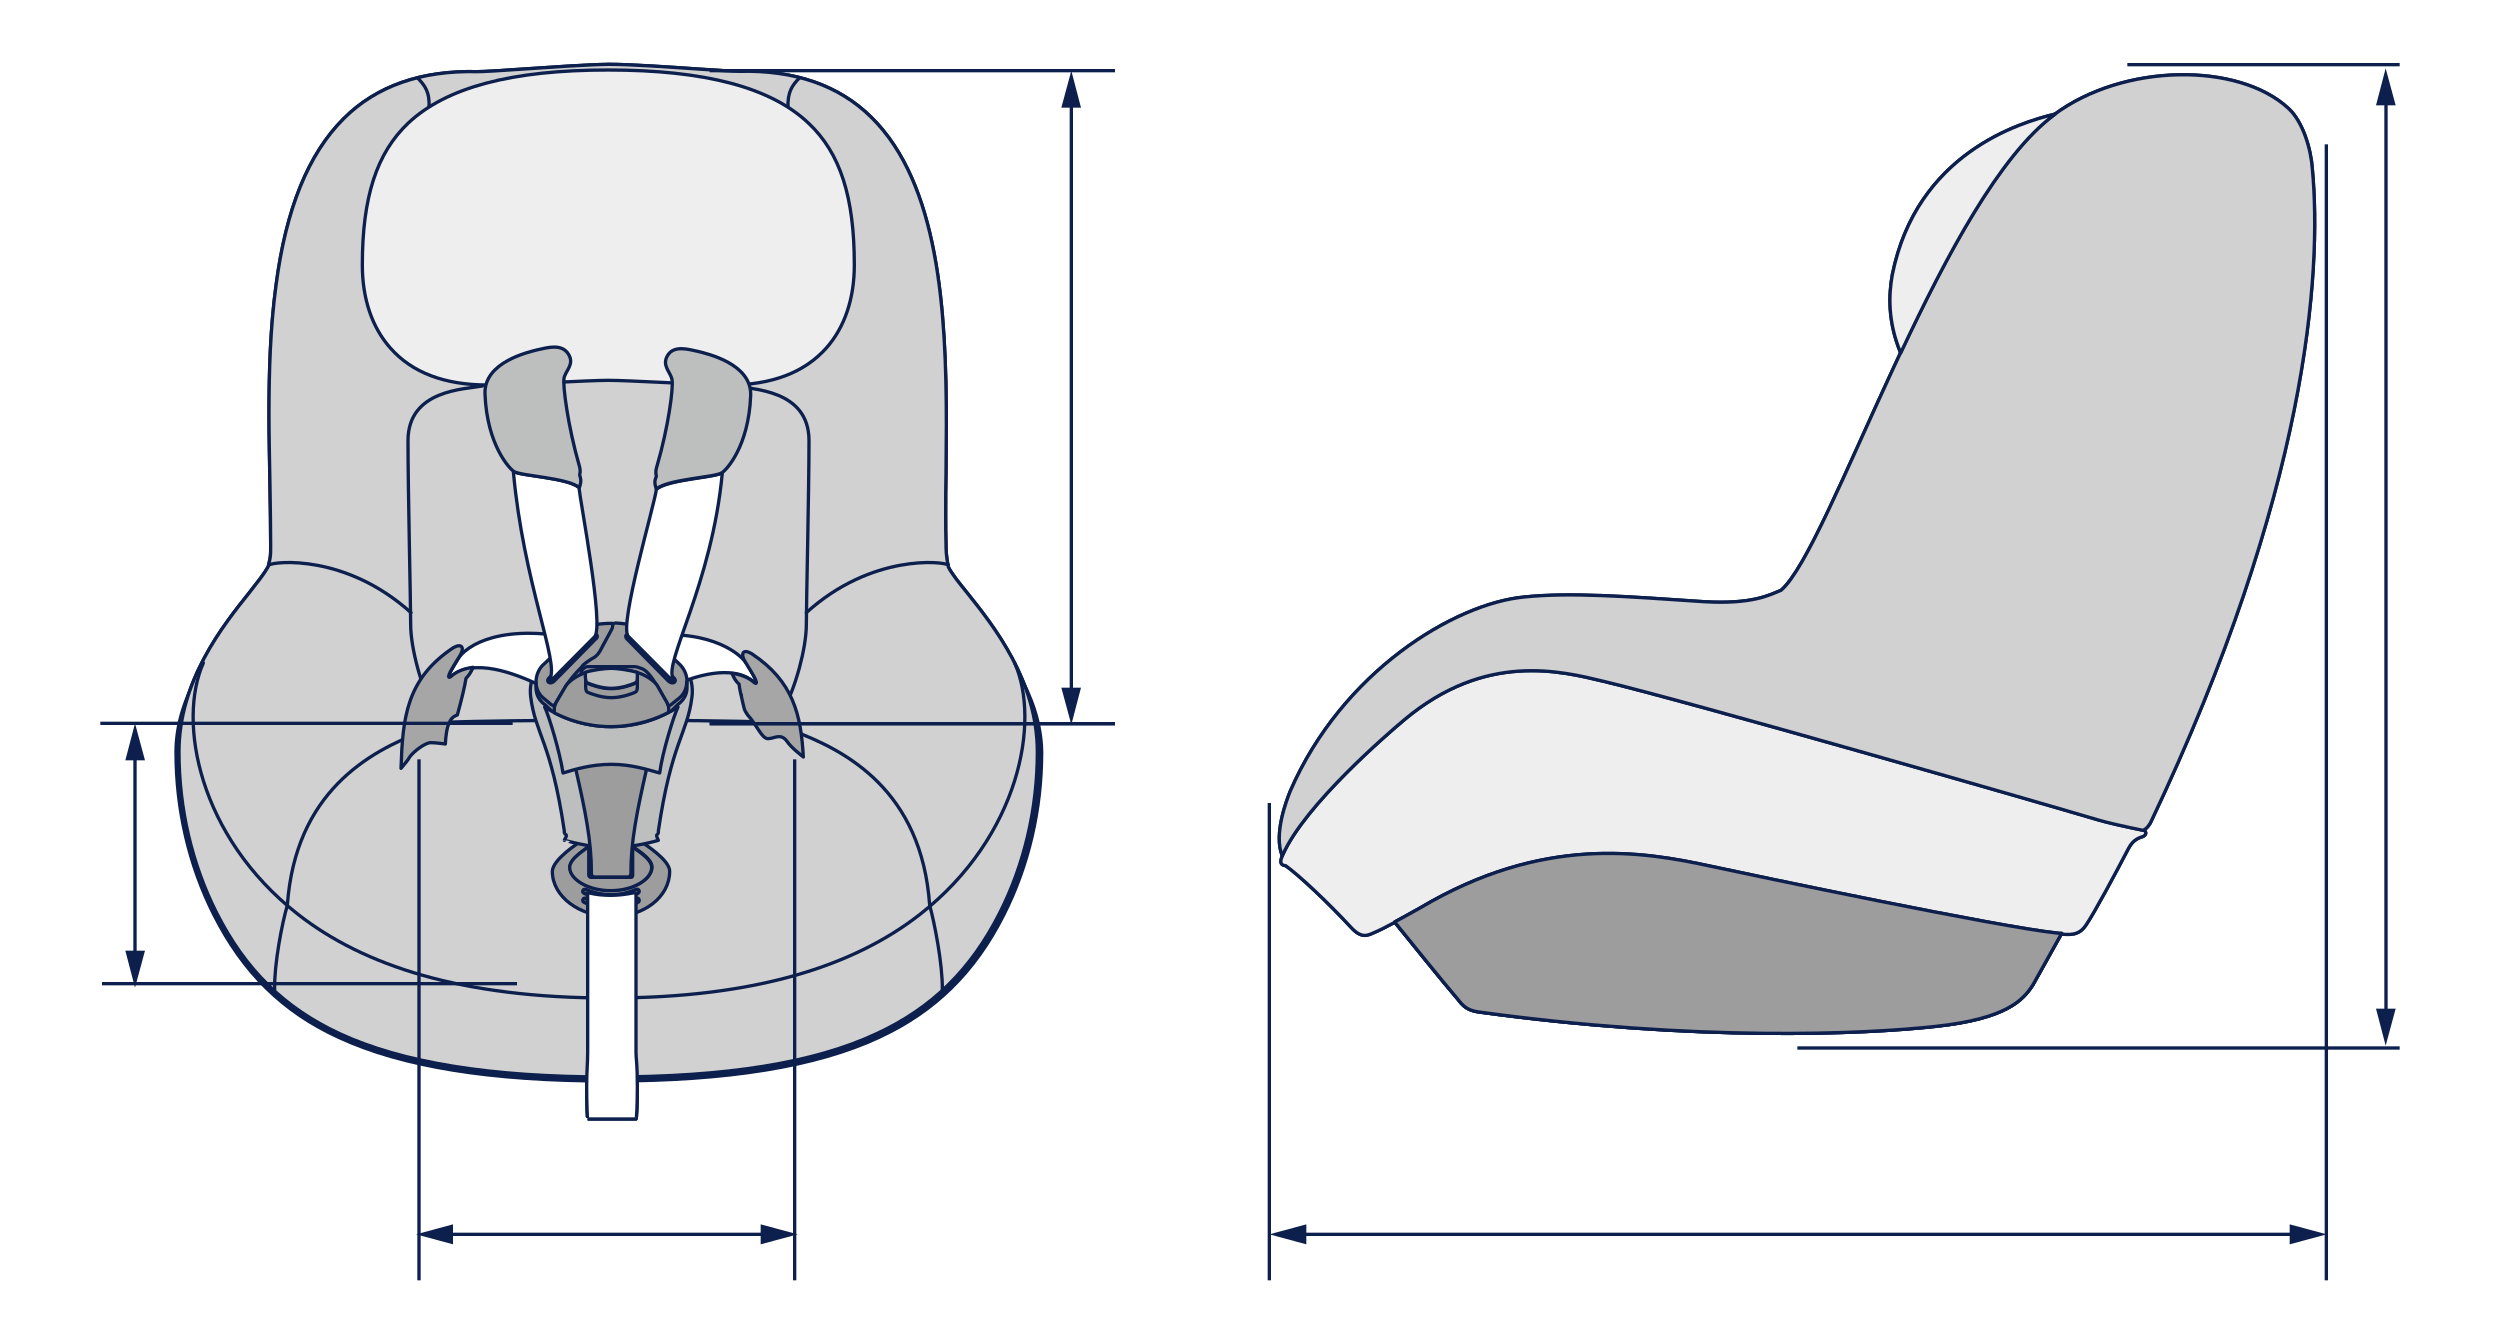 <?xml version="1.0" encoding="utf-8"?>
<!-- Generator: Adobe Illustrator 26.2.1, SVG Export Plug-In . SVG Version: 6.00 Build 0)  -->
<svg version="1.1" id="レイヤー_1" xmlns="http://www.w3.org/2000/svg" xmlns:xlink="http://www.w3.org/1999/xlink" x="0px"
	 y="0px" viewBox="0 0 750 400" style="enable-background:new 0 0 750 400;" xml:space="preserve">
<style type="text/css">
	.st0{fill:#FFFFFF;}
	.st1{fill:none;stroke:#0D204D;}
	.st2{fill:#0D204D;}
	.st3{fill:none;stroke:#0D204D;stroke-linecap:round;stroke-linejoin:round;}
	.st4{fill:#EEEEEE;stroke:#0D204D;stroke-linecap:round;stroke-linejoin:round;}
	.st5{fill:#D1D1D1;stroke:#0D204D;stroke-linecap:round;stroke-linejoin:round;}
	.st6{fill:#9D9D9D;stroke:#0D204D;stroke-linecap:round;stroke-linejoin:round;}
	.st7{fill:#FFFFFF;stroke:#0D204D;stroke-linecap:round;stroke-linejoin:round;}
	.st8{fill:#5D5850;stroke:#0D204D;}
	.st9{fill:#BDBEBE;stroke:#0D204D;stroke-linecap:round;stroke-linejoin:round;}
	.st10{fill:#5D5850;stroke:#0D204D;stroke-linecap:round;stroke-linejoin:round;}
	.st11{fill:#A6A6A6;stroke:#0D204D;stroke-linecap:round;stroke-linejoin:round;}
</style>
<rect class="st0" width="750" height="400"/>
<g>
	<g>
		<g>
			<line class="st1" x1="715.8" y1="29.6" x2="715.8" y2="304.6"/>
			<polygon class="st2" points="712.8,31.6 715.7,20.5 718.7,31.6 			"/>
			<polygon class="st2" points="712.8,302.6 715.7,313.7 718.7,302.6 			"/>
			<line class="st1" x1="689" y1="370.3" x2="385" y2="370.3"/>
			<polygon class="st2" points="686.9,367.3 698,370.3 686.9,373.3 			"/>
			<polygon class="st2" points="391.9,367.3 380.8,370.3 391.9,373.3 			"/>
		</g>
		<g>
			<g>
				<line class="st1" x1="638.2" y1="19.4" x2="719.9" y2="19.4"/>
				<line class="st1" x1="539.2" y1="314.4" x2="719.9" y2="314.4"/>
			</g>
			<g>
				<line class="st1" x1="697.9" y1="43.3" x2="697.9" y2="384.1"/>
				<line class="st1" x1="380.8" y1="240.9" x2="380.8" y2="384.1"/>
			</g>
			<g>
				<g>
					<path class="st3" d="M643.1,249.1c-4.9-1-10.8-2.3-13.4-3.1c-18.7-5.5-123.8-35.7-148.6-41.6c-12.9-3.1-35.5-8.9-59.9,11.6
						c-4.4,3.7-29.8,25.4-36.4,40.5c-1.2,2.6-0.2,3.1,0.9,3.2c3.8,2.7,12.5,10.8,19.7,18.6c3.1,3.3,4.8,2.4,7,1.4
						c2.5-1,9.4-4.8,13.6-7.2c37-21.9,67-16.9,86.9-12.5c13.4,2.9,86.8,18.3,104.1,20.1c4,0.4,6.6,0.7,8.8-2.6
						c2.3-3.3,8.8-15.4,12.7-22.9c1.5-2.9,3.4-3.3,4.5-3.7C644.2,250.2,643.7,249.3,643.1,249.1z"/>
					<path class="st3" d="M481.1,204.4c-12.9-3.1-35.5-8.9-59.9,11.6c-4.4,3.7-29.8,25.4-36.4,40.5c-0.1,0.1-0.1,0.2-0.1,0.3
						c-2.7-6.4,1.3-16.8,2.4-19.5c15.5-35.7,49.1-56.2,70.2-58.2c13.6-1.4,30.2-0.2,53.7,1.4c14.9,0.9,20-2.1,23.3-3.4
						c14.8-12.6,47.5-116.9,81.8-142.6c21-15.7,55.5-15.8,70.4-2c4.4,4,6.8,12.3,7.2,18.2c2.9,30.9-1.3,96.7-48.6,196.2
						c-0.4,0.6-1,1.7-2.2,2.2c-4.9-1-10.8-2.3-13.4-3.1C611.1,240.5,506,210.3,481.1,204.4z"/>
					<g>
						<path class="st3" d="M570.2,105.9c-3.9-9.5-3.6-17.4-2.5-23.5c7.3-36.3,38.1-45.6,48.9-48.2c-0.1,0.1-0.3,0.2-0.4,0.3
							C599.9,46.6,584,76.5,570.2,105.9z"/>
					</g>
					<g>
						<path class="st3" d="M512.9,259.8c13.4,2.9,86.8,18.3,104.1,20.1c0.5,0.1,1,0.1,1.5,0.1l-8.6,15.4c-3,4.7-8,10.2-29.1,12.5
							c-21.6,2.4-72.3,4.6-137.1-4.3c-4.6-0.6-5.5-3-6.9-4.5c-3.4-3.9-14.2-17.3-18.4-22.5c2.6-1.4,5.4-3,7.6-4.2
							C463,250.4,493,255.5,512.9,259.8z"/>
					</g>
					<path class="st4" d="M643.1,249.1c-4.9-1-10.8-2.3-13.4-3.1c-18.7-5.5-123.8-35.7-148.6-41.6c-12.9-3.1-35.5-8.9-59.9,11.6
						c-4.4,3.7-29.8,25.4-36.4,40.5c-1.2,2.6-0.2,3.1,0.9,3.2c3.8,2.7,12.5,10.8,19.7,18.6c3.1,3.3,4.8,2.4,7,1.4
						c2.5-1,9.4-4.8,13.6-7.2c37-21.9,67-16.9,86.9-12.5c13.4,2.9,86.8,18.3,104.1,20.1c4,0.4,6.6,0.7,8.8-2.6
						c2.3-3.3,8.8-15.4,12.7-22.9c1.5-2.9,3.4-3.3,4.5-3.7C644.2,250.2,643.7,249.3,643.1,249.1z"/>
					<g>
						<path class="st5" d="M481.1,204.4c-12.9-3.1-35.5-8.9-59.9,11.6c-4.4,3.7-29.8,25.4-36.4,40.5c-0.1,0.1-0.1,0.2-0.1,0.3
							c-2.7-6.4,1.3-16.8,2.4-19.5c15.5-35.7,49.1-56.2,70.2-58.2c13.6-1.4,30.2-0.2,53.7,1.4c14.9,0.9,20-2.1,23.3-3.4
							c14.8-12.6,47.5-116.9,81.8-142.6c21-15.7,55.5-15.8,70.4-2c4.4,4,6.8,12.3,7.2,18.2c2.9,30.9-1.3,96.7-48.6,196.2
							c-0.4,0.6-1,1.7-2.2,2.2c-4.9-1-10.8-2.3-13.4-3.1C611.1,240.5,506,210.3,481.1,204.4z"/>
					</g>
					<g>
						<path class="st4" d="M570.2,105.9c-3.9-9.5-3.6-17.4-2.5-23.5c7.3-36.3,38.1-45.6,48.9-48.2c-0.1,0.1-0.3,0.2-0.4,0.3
							C599.9,46.6,584,76.5,570.2,105.9z"/>
					</g>
					<g>
						<path class="st4" d="M512.9,259.8c13.4,2.9,86.8,18.3,104.1,20.1c0.5,0.1,1,0.1,1.5,0.1l-8.6,15.4c-3,4.7-8,10.2-29.1,12.5
							c-21.6,2.4-72.3,4.6-137.1-4.3c-4.6-0.6-5.5-3-6.9-4.5c-3.4-3.9-14.2-17.3-18.4-22.5c2.6-1.4,5.4-3,7.6-4.2
							C463,250.4,493,255.5,512.9,259.8z"/>
					</g>
				</g>
				<g>
					<path class="st6" d="M512.9,259.8c13.4,2.9,86.8,18.3,104.1,20.1c0.5,0.1,1,0.1,1.5,0.1l-8.6,15.4c-3,4.7-8,10.2-29.1,12.5
						c-21.6,2.4-72.3,4.6-137.1-4.3c-4.6-0.6-5.5-3-6.9-4.5c-3.4-3.9-14.2-17.3-18.4-22.5c2.6-1.4,5.4-3,7.6-4.2
						C463,250.4,493,255.5,512.9,259.8z"/>
				</g>
			</g>
		</g>
	</g>
	<g>
		<g>
			<line class="st1" x1="40.5" y1="226.1" x2="40.5" y2="287.2"/>
			<polygon class="st2" points="37.6,228.1 40.5,217 43.5,228.1 			"/>
			<polygon class="st2" points="37.6,285.2 40.5,296.3 43.5,285.2 			"/>
		</g>
		<g>
			<line class="st1" x1="133.9" y1="370.3" x2="230.2" y2="370.3"/>
			<polyline class="st2" points="135.9,373.3 124.8,370.3 135.9,367.3 135.9,373.3 			"/>
			<polyline class="st2" points="228.2,373.3 239.3,370.3 228.2,367.3 228.2,373.3 			"/>
		</g>
		<g>
			<g>
				<g>
					<path class="st7" d="M190.8,268.1L190.8,268.1c-0.2-0.2-0.6-0.3-1-0.2c-2,0.4-4.2,0.7-6.5,0.7c-2.3,0-4.5-0.2-6.4-0.7
						c-0.2,0-0.4,0-0.6,0v47.8c0,3.1-0.3,5.9-0.3,10c0,5.5,0.2,10,0.3,10h14.5c0.2,0,0.4-4.5,0.4-10c0-6.9-0.4-8-0.4-10V268.1z"/>
				</g>
				<g>
					<path class="st3" d="M305.4,201.8c3.2,7,5.5,15,5.5,23.9c0,17.6-4.1,34-11.2,48.1c-15.6,30.8-43.3,48.9-117.1,48.9
						c-73.8,0-101.5-18.1-117.1-48.9c-7.2-14.1-11.2-30.5-11.2-48.1c0-8.9,2.3-16.9,5.5-23.9c-4.1,7.1-7,15.1-7,23.9
						c0,17.2,3.9,34,11.4,48.8c8.8,17.3,20.6,29,37.4,36.7c19,8.8,45.5,13.1,81.1,13.1c35.5,0,62.1-4.3,81-13.1
						c16.8-7.8,28.7-19.5,37.4-36.7c7.5-14.8,11.4-31.6,11.4-48.8C312.4,216.9,309.4,208.9,305.4,201.8z"/>
				</g>
				<path class="st3" d="M155.7,20.8c-5.7,0.4-10.6,0.7-12.5,0.7c-16.8-0.4-30.3,4.3-40.1,14.1c-10.6,10.6-17.3,27-20.3,50.1
					c-1.7,12.6-2.1,25.7-2.1,38.5c0,7.5,0.2,14.8,0.3,21.8c0.1,6.3,0.2,12.2,0.2,17.6c0,3.3,0,3.3-0.6,5.8c0,0-0.1,0.6-0.2,0.7
					c-1.1,2-3.1,4.5-5.6,7.7c-7.9,9.9-21.1,26.4-21.1,47.8c0,17,3.9,33.7,11.3,48.3c8.6,17,20.3,28.5,36.9,36.2
					c18.8,8.7,45.2,13,80.6,13c35.4,0,61.7-4.2,80.5-13c16.6-7.7,28.3-19.2,36.9-36.2c7.4-14.6,11.3-31.3,11.3-48.3
					c0-21.4-13.2-37.9-21.1-47.8c-2.6-3.2-4.6-5.7-5.6-7.7c-0.7-3.3-0.7-5.6-0.7-6.6c-0.1-3-0.1-6.1-0.1-9.4c0-4,0-8.2,0.1-12.4
					c0-4.6,0.1-9.3,0.1-14.1c0-34.2-2.2-72.4-22.5-92.4c-9.7-9.6-23-14.2-39.6-13.8c-1.9,0-6.8-0.3-12.5-0.7
					c-8.9-0.6-20.1-1.4-26.7-1.4C175.8,19.4,164.7,20.2,155.7,20.8z"/>
				<g>
					<path class="st2" d="M305.4,201.8c3.2,7,5.5,15,5.5,23.9c0,17.6-4.1,34-11.2,48.1c-15.6,30.8-43.3,48.9-117.1,48.9
						c-73.8,0-101.5-18.1-117.1-48.9c-7.2-14.1-11.2-30.5-11.2-48.1c0-8.9,2.3-16.9,5.5-23.9c-4.1,7.1-7,15.1-7,23.9
						c0,17.2,3.9,34,11.4,48.8c8.8,17.3,20.6,29,37.4,36.7c19,8.8,45.5,13.1,81.1,13.1c35.5,0,62.1-4.3,81-13.1
						c16.8-7.8,28.7-19.5,37.4-36.7c7.5-14.8,11.4-31.6,11.4-48.8C312.4,216.9,309.4,208.9,305.4,201.8z"/>
				</g>
				<path class="st5" d="M155.7,20.8c-5.7,0.4-10.6,0.7-12.5,0.7c-16.8-0.4-30.3,4.3-40.1,14.1c-10.6,10.6-17.3,27-20.3,50.1
					c-1.7,12.6-2.1,25.7-2.1,38.5c0,7.5,0.2,14.8,0.3,21.8c0.1,6.3,0.2,12.2,0.2,17.6c0,3.3,0,3.3-0.6,5.8c0,0-0.1,0.6-0.2,0.7
					c-1.1,2-3.1,4.5-5.6,7.7c-7.9,9.9-21.1,26.4-21.1,47.8c0,17,3.9,33.7,11.3,48.3c8.6,17,20.3,28.5,36.9,36.2
					c18.8,8.7,45.2,13,80.6,13c35.4,0,61.7-4.2,80.5-13c16.6-7.7,28.3-19.2,36.9-36.2c7.4-14.6,11.3-31.3,11.3-48.3
					c0-21.4-13.2-37.9-21.1-47.8c-2.6-3.2-4.6-5.7-5.6-7.7c-0.7-3.3-0.7-5.6-0.7-6.6c-0.1-3-0.1-6.1-0.1-9.4c0-4,0-8.2,0.1-12.4
					c0-4.6,0.1-9.3,0.1-14.1c0-34.2-2.2-72.4-22.5-92.4c-9.7-9.6-23-14.2-39.6-13.8c-1.9,0-6.8-0.3-12.5-0.7
					c-8.9-0.6-20.1-1.4-26.7-1.4C175.8,19.4,164.7,20.2,155.7,20.8z"/>
				<path class="st3" d="M80.7,169.5c1.5-1.1,23-3.4,42.6,14.3"/>
				<path class="st3" d="M284.5,169.5c-1.5-1.1-23.1-3.4-42.6,14.3"/>
				<path class="st3" d="M237.5,219.1c16.3,6,39,18,41.4,52.5c1.4,5,3.9,17.6,3.8,25.3"/>
				<path class="st3" d="M132.2,216.7c23.7-0.8,74.5-0.9,101.2,0"/>
				<path class="st3" d="M82.4,296.9c-0.2-7.7,2.3-20.3,3.8-25.3c2.4-33.9,24.4-46.1,40.6-52.2"/>
				<path class="st3" d="M125.3,23.4c2.1,2.2,3.7,4.1,3.4,9.1"/>
				<path class="st3" d="M144.7,115.8c-5.1,1-22.3,1-22.3,16.4c0,15.4,0.8,48.4,0.8,55.2c0,6.9,3.2,19.1,7.2,26.1"/>
				<path class="st3" d="M239.8,23.4c-2.1,2.2-3.6,4.1-3.4,9.1"/>
				<path class="st3" d="M220.4,115.8c5.1,1,22.3,1,22.3,16.4c0,15.4-0.8,48.4-0.8,55.2c0,6.9-3.2,19.1-7.2,26.1"/>
				<path class="st4" d="M122.5,36.9c-9.5,9-13.8,22.2-13.8,42.6c0,10.1,2.9,18.7,8.4,24.9c6.5,7.4,16.3,11.1,29.2,11.1
					c4.9,0,12.8-0.4,20.5-0.8c6.5-0.3,12.6-0.6,15.7-0.6c3.1,0,9.2,0.3,15.7,0.6c7.7,0.4,15.6,0.8,20.5,0.8
					c12.9,0,22.7-3.8,29.2-11.1c5.5-6.2,8.4-14.8,8.4-24.9c0-20.4-4.2-33.6-13.8-42.6c-11.3-10.7-31-15.9-60.1-15.9
					C153.5,21,133.9,26.2,122.5,36.9z"/>
				<path class="st3" d="M61,198.9c-7.8,17.5-1.5,52,28.4,75.4c19.7,15.4,49.2,25.1,93.2,25.1"/>
				<path class="st3" d="M304.4,198.9c7.8,17.5,1.5,52-28.4,75.4c-19.7,15.4-49.2,25.1-93.2,25.1"/>
				<g>
					<g>
						<g>
							<path class="st6" d="M171,260.1c0,3.6,5.5,7,12.3,7c6.8,0,12.3-3.4,12.3-7c0-2.8-5.4-5.6-5.8-6.2c-0.4-0.6-0.4-1.5-0.2-1.9
								c0.1-0.2,1.3-0.3,2,0.1c1.9,1.1,9.4,6,9.3,9.3c0,7.6-7.6,13.6-17.3,13.6c-9.7,0-17.9-6-17.9-13.6h0c0.1-3.5,7.4-8.3,9.3-9.5
								c0.8-0.4,2.1-0.3,2.3-0.1c0.2,0.4-0.1,1.3-0.4,1.9C176.4,254.4,171,257.3,171,260.1z"/>
							<path class="st8" d="M175.8,266.8c2.2,1,4.8,1.6,7.5,1.6c2.7,0,5.3-0.6,7.5-1.6c0.3-0.1,0.8,0,0.9,0.3c0.2,0.3,0,0.7-0.3,0.9
								c-2.4,1.1-5.2,1.7-8.1,1.7c-2.9,0-5.7-0.6-8.1-1.7c-0.4-0.2-0.5-0.6-0.3-0.9C175,266.8,175.4,266.7,175.8,266.8z"/>
							<path class="st8" d="M175.8,269.5c2.2,1.1,4.8,1.7,7.5,1.7c2.7,0,5.3-0.6,7.5-1.7c0.3-0.2,0.8,0,0.9,0.3
								c0.2,0.4,0,0.8-0.3,0.9c-2.4,1.2-5.2,1.8-8.1,1.8c-2.9,0-5.7-0.6-8.1-1.8c-0.4-0.2-0.5-0.6-0.3-0.9
								C175,269.5,175.4,269.3,175.8,269.5z"/>
							<g>
								<path class="st6" d="M189.2,263.2h-11.9c-0.3,0-0.6-0.3-0.6-0.5v-8.9c-0.4,0.7-5.8,3.6-5.8,6.4c0,3.6,5.5,7,12.3,7
									c6.8,0,12.3-3.4,12.3-7c0-2.8-5.4-5.6-5.8-6.2v8.8C189.8,262.9,189.6,263.2,189.2,263.2z"/>
								<path class="st3" d="M189.8,253.8v8.8c0,0.3-0.2,0.5-0.6,0.5h-11.9c-0.3,0-0.6-0.3-0.6-0.5v-8.9L189.8,253.8z"/>
							</g>
							<path class="st9" d="M183.4,254.3c6.8,0,14.1-2.2,14.1-2.2c-0.1-0.5-0.8-1.3-0.4-1.7c0.6-0.4,0.4-1.1,0.4-1.1
								c4-27,8.7-29,10.1-40.3c1.4-11.8-12.5-18.6-24.2-18.3c-11.7,0.3-25.6,6.6-24.2,18.3c1.4,11.3,6.1,13.3,10.1,40.3
								c0,0-0.2,0.7,0.5,1.1c0.4,0.5-0.4,1.2-0.5,1.7C169.3,252,176.6,254.3,183.4,254.3z"/>
							<path class="st6" d="M188.2,263.1c1,0,1.1-0.8,1.1-1.5c-0.1-8.9,1.9-18.7,4.5-30.1c0.7-2.3-0.8-3.5-1.8-3.7
								c-1.9-0.5-6.5-0.8-8.6-0.8c-2.1-0.1-6.8,0.3-8.7,0.8c-0.9,0.2-2.4,1.4-1.8,3.7c2.6,11.3,4.6,21.2,4.5,30.1
								c0,0.8,0.1,1.5,1.1,1.5H188.2z"/>
							<path class="st9" d="M183.4,229.3c6,0,10.9,1.6,14.5,2.6c0.8-6.2,4.3-17.4,5.5-19.8c-2.1,1.3-9.3,5.9-20,5.9
								c-10.7,0-17.9-4.6-20-5.9c1.2,2.4,4.6,13.6,5.5,19.8C172.5,230.8,177.4,229.3,183.4,229.3z"/>
							<path class="st7" d="M175.9,192.3c-25.4-6.2-36.3,1.6-38.5,5.4c0,0-2.3,3.7-2.6,4.6c-0.4,0.8-0.2,1.3,0.4,0.8
								c6.8-6,19.3-1,26.4,2.3L175.9,192.3z"/>
							<path class="st6" d="M177.9,202.5c-2.4,1-6.7,6.2-10.9,10.5c-0.5,0.5-1.3,0.5-1.6,0.2l-1.8-1.7c-1.9-1.3-2.7-3.1-2.8-4.9
								l0-2.2c0.1-2.1,1-4,2.3-5.1c0,0,9.8-9.2,11.3-10.5c1.1-1,5-1.8,9.1-1.8c0.3,0,0.6,0,0.6,1c0.3,1.5,0.6,2.8,8.6,9.8
								c1,1.1,0.6,2.7-1.3,2.9l-2.4,0L177.9,202.5z"/>
							<path class="st1" d="M160.8,204.5c0,1.9,0.7,3.9,2.8,5.4l1.8,1.5c0.4,0.3,1,0.3,1.4-0.5c0.3-0.6,2.4-4.2,3-5.1
								c0.9-1.5,4.6-6.4,7.9-8c1.7-0.8,2.4-2.2,3.1-3.6c0,0,0.9-1.6,1.9-3.5c1.2-2.4,1.2-1.6,1.2-3.2"/>
							<path class="st10" d="M176.9,191l-12.3,12.5c-0.9,0.9,0.4,2.1,1.7,0.8l12.3-12.5C180,190.8,178.7,189.4,176.9,191z"/>
							<path class="st7" d="M190.5,191.4c20.5-3.7,31.4,4.1,33.6,7.9c0,0,2.3,3.7,2.6,4.6c0.4,0.9,0.2,1.3-0.4,0.8
								c-6.8-6-19.3-1-21.5-0.2L190.5,191.4z"/>
							<path class="st6" d="M196.2,208.1c-1.2-1.5-2.8-3.1-4.9-3.7c-2.1-0.6-5.9-1.1-7.8-1.1c-1.9,0-5.7,0.5-7.8,1.1
								c-0.5,0.2-1.3,0.2-1.3-0.3v-3.4c0-0.6,0.4-1.1,0.9-1.5c0.8-0.6,1.6-1.2,2.3-1.6c1.7-0.8,2.4-2.2,3.1-3.6c0,0,0.9-1.6,1.9-3.5
								c1-1.9,1.2-2,1.2-2.9c0-0.4,0.5-0.7,0.9-0.7c3.6,0.2,6.7,0.9,7.8,1.8c1.6,1.3,11.3,10.5,11.3,10.5c1.2,1.1,2.2,2.9,2.3,4.9
								l0,2.3c0,1.8-0.9,3.6-2.8,5l-1.9,1.9c-0.7,0.4-1.3-0.1-1.3-0.1L196.2,208.1z"/>
							<path class="st1" d="M174.4,202c0-1.2,1.1-2,2-2c0,0,13.4,0,14,0c0.6,0,1.4,0.3,1.9,0.5c2.1,0.6,3.7,3.6,4.8,5.2l2.9,5.1
								l0.2,0.5c0,0,0.4,0.5,1,0.2l2.1-1.7c2.1-1.5,2.8-3.6,2.7-5.6"/>
							<path class="st10" d="M190,191l12.3,12.5c0.9,0.9-0.4,2.1-1.8,0.8l-12.3-12.5C187,190.8,188.2,189.4,190,191z"/>
							<g>
								<path class="st6" d="M200.6,213.7v-1.6l-0.5-1.3l-2.9-5.1c-1.1-1.7-3.8-3.3-5.9-3.9c-2.1-0.6-5.9-1.2-7.8-1.2
									c-1.9,0-5.7,0.5-7.8,1.2c-2.1,0.6-4.8,2.3-5.9,3.9l-3,5.1l-0.5,1.3v1.7c0,0,0,0.1,0.1,0.1c3.5,1.8,9.3,4.1,17,4.1
									C191.2,217.9,197.2,215.5,200.6,213.7z"/>
							</g>
							<path class="st7" d="M173.7,146.3c0.3,3.8,7.6,41.7,4.7,44.7l-13.1,13.2c-0.5,0.2-0.7-0.2-0.4-0.5
								c3.1-4.5-7.9-28.8-10.9-62.3C155.9,142.8,170.3,143.2,173.7,146.3z"/>
							<path class="st9" d="M161.4,104.9c-2.8,0.7-16.3,3.7-15.9,13.3c0.6,15.4,7.4,22.4,8.6,23.2c1.8,1.4,16.3,1.9,19.7,4.9
								c0.8-2.2,0.3-2.9,0.1-3.8c0.3-1.3,0.1-2.1-0.2-3.1c-3.3-11.5-4.9-23.7-4.5-25.9c0.4-2.3,3.3-4.2,1.3-7.3
								C168.5,103,164.2,104.3,161.4,104.9z"/>
							<path class="st7" d="M196.9,146.8c-0.3,3.8-11.4,41.2-8.4,44.1l13.1,13.2c0.5,0.2,0.7-0.2,0.4-0.5
								c-3.1-4.5,11.6-28.3,14.7-61.8C214.8,143.3,200.4,143.8,196.9,146.8z"/>
							<path class="st9" d="M209.3,105.4c2.8,0.7,16.3,3.7,15.9,13.3c-0.6,15.4-7.4,22.4-8.6,23.1c-1.8,1.4-16.2,1.9-19.7,4.9
								c-0.8-2.2-0.3-2.9,0-3.8c-0.3-1.3-0.1-2.1,0.2-3.1c3.4-11.6,5-23.7,4.5-25.9c-0.4-2.3-3.2-4.2-1.3-7.3
								C202.2,103.5,206.5,104.8,209.3,105.4z"/>
							<path class="st1" d="M176.3,207.7c1.2,0.5,4.1,1.6,7.1,1.6c3,0,6-1.1,7.1-1.6c0.7-0.3,0.7-1.2,0.7-1.8v-2.7
								c0,0.7,0,1.5-0.7,1.8c-1.1,0.5-4.1,1.6-7.1,1.6c-3,0-6-1.1-7.1-1.6c-0.7-0.3-0.6-1.1-0.6-1.8v2.7
								C175.7,206.5,175.7,207.4,176.3,207.7z"/>
							<path class="st9" d="M176.3,204.9c1.2,0.5,4.1,1.6,7.1,1.6c3,0,6-1.1,7.1-1.6c0.7-0.3,0.7-1.1,0.7-1.8v-1.4
								c-2.1-0.6-5.9-1.2-7.8-1.2c-1.9,0-5.7,0.5-7.8,1.2v1.4C175.7,203.8,175.7,204.7,176.3,204.9z"/>
						</g>
					</g>
				</g>
				<g>
					<path class="st11" d="M129.2,222.8c1.6,0,4.4,0.4,4.4,0.4c0.3-5.5,1.3-7.8,3.3-8.6l0.3-0.1c1.3-4.7,2.3-8.9,2.6-11
						c0.9-0.9,1.6-2,2.1-3.3c-2.4,0.3-4.8,1.1-6.7,2.8c-0.6,0.5-0.8,0-0.4-0.8c0.3-0.9,2.6-4.6,2.6-4.6c0.1-0.2,0.3-0.4,0.4-0.6
						c1.8-2.8,0.7-4.1-1.8-2.7c-14.1,9.4-15.2,21-15.7,36.2c1.2-1.4,2.2-2.6,2.6-3.4C124.1,225.4,127.6,222.8,129.2,222.8z"/>
					<path class="st11" d="M222.5,209.3c0.2,1,0.5,2.2,0.8,3.4c0.2,0.6,0.6,1.2,1,1.8c2.8,3,4.2,7.1,6.1,7.1c1.9,0,3.8-1.8,5.7,0.8
						c1.5,2.1,3.6,3.6,4.9,4.7c-0.7-12.7-3-22.7-15.5-31c-2.5-1.5-3.6-0.2-1.8,2.7c0.2,0.2,0.3,0.4,0.4,0.6c0,0,2.3,3.7,2.6,4.6
						c0.4,0.9,0.2,1.3-0.4,0.8c-1.9-1.7-4.3-2.5-6.7-2.8c0.5,1.2,1.1,2.4,2.1,3.2c0.1,0.8,0.3,2,0.6,3.3c0,0,0.1,0,0.1-0.1
						C222.4,208.8,222.4,209,222.5,209.3z"/>
				</g>
				<g>
					<path class="st7" d="M190.8,268.1L190.8,268.1c-0.2-0.2-0.6-0.3-1-0.2c-2,0.4-4.2,0.7-6.5,0.7c-2.3,0-4.5-0.2-6.4-0.7
						c-0.2,0-0.4,0-0.6,0v47.8c0,3.1-0.3,5.9-0.3,10c0,5.5,0.2,10,0.3,10h14.5c0.2,0,0.4-4.5,0.4-10c0-6.9-0.4-8-0.4-10V268.1z"/>
				</g>
			</g>
			<g>
				<g>
					<line class="st1" x1="125.7" y1="227.8" x2="125.7" y2="384.1"/>
					<line class="st1" x1="238.4" y1="227.8" x2="238.4" y2="384.1"/>
				</g>
			</g>
			<g>
				<line class="st1" x1="153.8" y1="217" x2="30.1" y2="217"/>
				<line class="st1" x1="155.1" y1="295.1" x2="30.6" y2="295.1"/>
			</g>
			<g>
				<line class="st1" x1="212.9" y1="217.1" x2="334.5" y2="217.1"/>
			</g>
			<g>
				<line class="st1" x1="212.9" y1="21.2" x2="334.5" y2="21.2"/>
				<line class="st1" x1="212.9" y1="217.1" x2="334.5" y2="217.1"/>
			</g>
		</g>
		<g>
			<line class="st1" x1="321.4" y1="30.2" x2="321.4" y2="208.3"/>
			<polygon class="st2" points="318.4,32.3 321.4,21.2 324.3,32.3 			"/>
			<polygon class="st2" points="318.4,206.3 321.4,217.4 324.3,206.3 			"/>
		</g>
	</g>
</g>
</svg>
